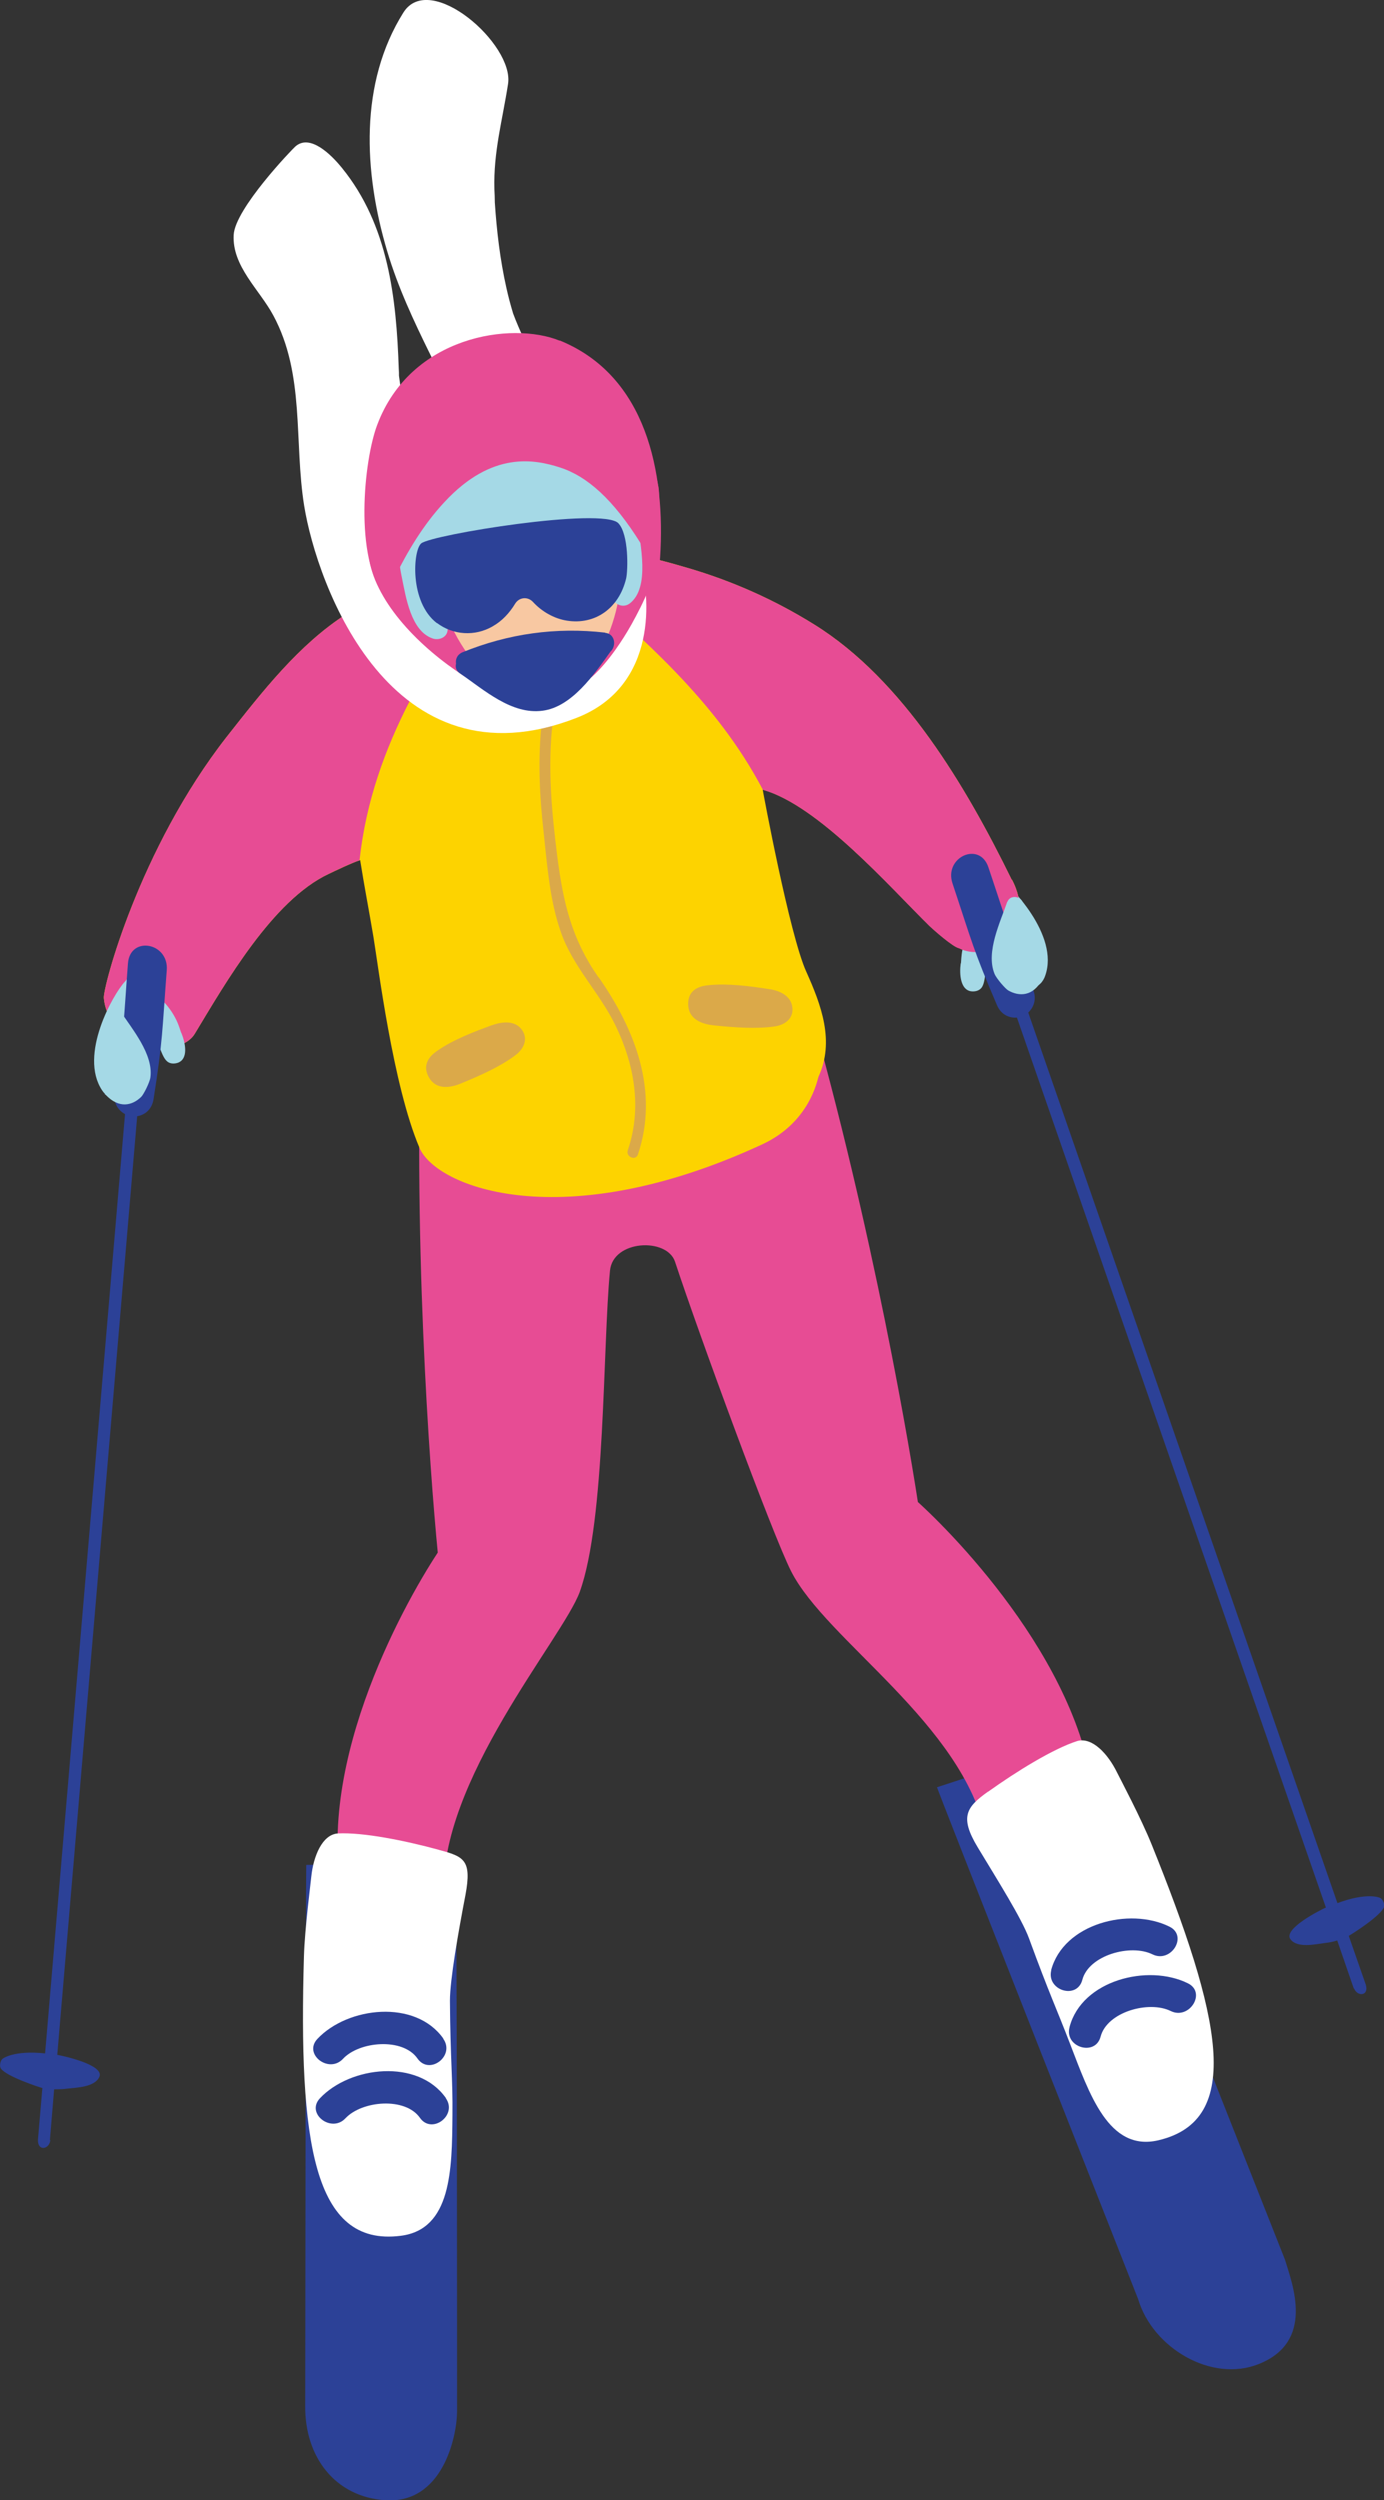 <?xml version="1.0" encoding="UTF-8"?>
<svg id="_イラスト" data-name="イラスト" xmlns="http://www.w3.org/2000/svg" viewBox="0 0 65.98 119.11">
  <rect x="0" y="0" width="65.98" height="119.11" fill="#333333" stroke="none"/>
  <defs>
    <style>
      .cls-1 {
        fill: #2c4197;
      }

      .cls-2 {
        fill: #fff;
      }

      .cls-3 {
        fill: #a5d9e6;
      }

      .cls-4 {
        fill: #e74c94;
      }

      .cls-5 {
        fill: #f8c8a2;
      }

      .cls-6 {
        fill: #fdd300;
      }

      .cls-7 {
        fill: #dba949;
      }
    </style>
  </defs>
  <path class="cls-1" d="m14.6,88.85c-.02.16-.05,25.78-.05,25.78-.02,2.42,1.42,4.34,3.84,4.49,2.69.16,3.39-2.98,3.4-4.23,0,0,0-25.88-.07-26.17l-7.13.13Z"/>
  <path class="cls-1" d="m44.67,85.15c.03.16,9.59,24.39,9.59,24.39.69,2.32,3.49,3.99,5.75,3.09,2.68-1.07,1.61-3.78,1.25-4.97,0,0-9.67-24.48-9.81-24.73l-6.78,2.22Z"/>
  <path class="cls-4" d="m43.76,71.57c-.58-3.77-2.58-15.12-5.89-26.08-.59-1.93-2.82,3.53-2.62,5.21-.65,0-1.3.37-1.64.94-.74-.61-1.67-.43-2.28.12-.01,0-.02-.01-.03-.02-.4-.23-.82-.24-1.2-.11-.62-.43-1.45-.52-2.05.06,0,0-.02.02-.02.02-.72-.39-1.68-.33-2.24.44-.46-.47-1.18-.67-1.82-.51-.22-1.68-3.73-6.42-3.83-4.4-.51,11.44.36,22.93.73,26.73-1.7,2.58-6.12,10.57-4.38,17,.14.53.36.92.69,1.17.4.95.98,1.89,2.01,2.2.16.05.3.08.45.1.48,1.68,1.61-2.19,1.52-4.14-.26-5.43,5.68-12.26,6.48-14.46,1.23-3.41,1.09-11.67,1.44-15.3.14-1.47,2.71-1.59,3.1-.43,1.14,3.46,4.62,12.93,5.53,14.74,1.67,3.31,8.21,7.27,9.3,12.6.39,1.92,2.95,5.39,3,3.64.13-.05.27-.12.41-.21.92-.55,1.26-1.61,1.41-2.62.25-.32.37-.76.38-1.3.1-6.66-6.16-13.31-8.44-15.39Z"/>
  <path class="cls-2" d="m47.11,85.36c1.36-.97,3.09-2.04,4.24-2.41.71-.21,1.47.61,1.9,1.49.15.3,1.15,2.19,1.65,3.43,3.3,8.18,4.42,13.14.32,14.1-2.37.55-3.28-2.2-4.22-4.63-.62-1.62-.97-2.33-1.94-4.98-.34-.94-1.52-2.81-2.45-4.35-.88-1.46-.53-1.92.49-2.65Z"/>
  <path class="cls-1" d="m50.11,93.87c.59-2.23,3.74-3.02,5.64-2.08.9.44.08,1.76-.81,1.32-1.04-.51-3.03.04-3.34,1.21-.25.97-1.73.51-1.48-.46Z"/>
  <path class="cls-1" d="m50.99,96.57c.59-2.23,3.74-3.02,5.64-2.08.9.44.07,1.76-.82,1.32-1.04-.51-3.03.04-3.34,1.22-.25.96-1.74.51-1.48-.45Z"/>
  <path class="cls-6" d="m48.23,41.91c-2.15-4.39-5.16-9.52-9.42-12.16-1.88-1.17-3.9-2.07-6.02-2.69-2.37-.7-4.9-1.29-7.36-.77-.67.14-1.01.67-1.06,1.22-.1-.07-.21-.13-.33-.17-2.78-1.03-5,.29-7.52,1.91-2.28,1.46-4.02,3.71-5.7,5.84-4.2,5.37-5.92,11.99-5.87,12.46.13,1.45,1.48,2.15,2.76,2.34.54.08,1.27-.14,1.57-.63,1.47-2.43,3.71-6.36,6.38-7.62.32-.15,1.15-.55,1.51-.66.18,1.15.44,2.5.63,3.64.22,1.31.93,7.1,2.2,10.07.8,1.88,6.82,4.24,16.34-.17,2.29-1.06,2.63-3.11,2.68-3.22.78-1.69.13-3.42-.58-5-.8-1.75-2.08-8.66-2.08-8.68,2.65.75,6,4.57,7.95,6.49.18.17,1.11,1,1.41,1.06.62.31,1.39.21,1.94-.24.03-.03.31-.24.41-.35,1.07-1.13.22-2.57.17-2.68Z"/>
  <path class="cls-4" d="m16.52,29.25c-2.28,1.46-4.02,3.71-5.7,5.84-4.2,5.36-5.92,11.99-5.87,12.46.13,1.45,1.48,2.15,2.76,2.34.54.08,1.27-.14,1.57-.63,1.47-2.43,3.71-6.36,6.38-7.62.31-.15,1.1-.53,1.48-.65.61-5.65,3.67-9.96,6.26-13.84-2.49-.63-4.56.61-6.88,2.1Z"/>
  <path class="cls-3" d="m7.51,46.06c-.58-.27-1.13.16-1.54.69-.56.58-2.23,3.51-1.1,5.2.16.25.47.48.78.37.39-.13.34-.64.38-.97.02-.15-.04-.26-.13-.33,0-.15.02-.31.05-.46.17-.86.6-1.67,1.1-2.38.21-.29.69-2,.45-2.12Z"/>
  <path class="cls-3" d="m8.64,49.21c-.08-.19-.21-.9-1.01-1.66-.34-.32-1,.29-.7.61-.05.11-.05.25.04.37.55.77.66,1.76,1,2.04.14.12.35.12.52.06.49-.19.36-.91.16-1.41Z"/>
  <path class="cls-1" d="m2.38,101.95l.2-2.41c.2,0,.4,0,.61-.03.45-.05,1.34-.07,1.55-.57.23-.56-1.7-.99-2.01-1.04l3.81-44.72c.37-.06.7-.32.78-.81.45-2.85.41-3.27.63-6.15.1-1.32-1.75-1.65-1.85-.32-.22,2.88-.18,3.3-.63,6.15-.08.49.15.84.49,1.03l-3.81,44.75c-1.51-.16-2.02.25-2.03.26-.11.08-.16.36-.07.47.27.37,1.78.87,1.97.92l-.21,2.45c-.03.57.53.49.59.04Z"/>
  <path class="cls-3" d="m5.74,48.16c-.21-.32-.75-.08-.69.29.1.61.24,1.2.41,1.79,0,.04,0,.07,0,.11,0,.06.02.13.03.19-.07.08-.12.18-.11.31,0,.01,0,.03,0,.05-.03.03-.06.07-.08.11-.04.04-.07.08-.09.12-.1.03-.18.1-.23.19-.16.12-.23.33-.07.52.05.06.12.18.15.18.06.12-.14.09-.03.13.64.69,1.28.52,1.7.11.11-.1.41-.69.44-.93.15-1.11-.88-2.31-1.44-3.17Z"/>
  <path class="cls-3" d="m45.52,41.92c.01-.16.1-.33.31-.5.49-.41,1.12-.12,1.65.29.68.42,3.03,2.85,2.35,4.77-.09.28-.33.58-.66.55-.41-.03-.5-.54-.61-.85-.05-.14-.02-.26.05-.35-.05-.15-.1-.3-.16-.44-.38-.79-1-1.47-1.66-2.04-.28-.23-.79-.56-1.08-.93-.03-.02-.05-.03-.08-.05-.2-.12-.2-.31-.11-.46Z"/>
  <path class="cls-3" d="m45.81,45.9c.03-.21-.02-.93.57-1.86.25-.39,1.03.03.83.42.07.1.11.22.05.36-.34.88-.2,1.87-.46,2.23-.11.15-.31.2-.49.18-.52-.06-.58-.8-.51-1.33Z"/>
  <path class="cls-2" d="m20.92,88.13c-1.61-.44-3.61-.84-4.81-.78-.75.05-1.17,1.09-1.27,2.06-.03.33-.31,2.46-.35,3.79-.25,8.81.43,13.85,4.61,13.32,2.42-.3,2.45-3.15,2.47-5.75.02-1.73-.1-2.63-.12-5.45,0-1,.4-3.27.74-5.04.31-1.67-.07-1.83-1.28-2.15Z"/>
  <path class="cls-1" d="m21.14,97.13c-1.33-1.89-4.56-1.53-6.01.01-.68.73.55,1.67,1.22.95.78-.84,2.85-1.02,3.55-.02.57.82,1.81-.12,1.23-.94Z"/>
  <path class="cls-4" d="m48.23,41.91c-2.15-4.39-5.16-9.52-9.42-12.16-1.88-1.17-3.9-2.07-6.02-2.69-1.91-.56-3.92-1.05-5.92-.95-.06.5.1,1.03.57,1.46,3.07,2.77,6.67,5.75,8.93,10.06,2.65.75,5.99,4.57,7.94,6.49.18.17,1.11,1,1.41,1.06.62.31,1.39.21,1.94-.24.03-.03.31-.24.41-.35,1.07-1.13.22-2.57.17-2.68Z"/>
  <path class="cls-1" d="m21.26,99.96c-1.33-1.89-4.56-1.53-6.01.01-.68.73.55,1.67,1.22.95.79-.84,2.85-1.02,3.55-.02.57.81,1.81-.13,1.23-.94Z"/>
  <path class="cls-7" d="m28.53,46.56c-1.28-1.82-1.68-3.57-1.96-5.74-.27-2.14-.47-4.27-.22-6.42.03-.33-.48-.4-.51-.08-.21,1.79-.12,3.57.08,5.36.17,1.57.29,3.24.82,4.73.57,1.65,1.86,2.9,2.61,4.46.9,1.86,1.26,3.93.58,5.93-.11.31.37.52.48.21,1.02-3.02-.13-5.96-1.87-8.45Z"/>
  <path class="cls-7" d="m36.64,47.12c-.89-.14-1.98-.28-2.88-.18-.17.02-1,.08-.95.95.04.89,1.12.95,1.3.97.89.09,1.96.17,2.84.04.44-.07.85-.34.83-.83-.02-.62-.61-.88-1.14-.95Z"/>
  <path class="cls-7" d="m23.46,48.84c-.85.31-1.87.7-2.61,1.22-.14.1-.83.54-.39,1.29.46.77,1.44.3,1.61.23.82-.34,1.8-.77,2.52-1.32.35-.27.58-.7.34-1.12-.31-.54-.96-.48-1.46-.3Z"/>
  <path class="cls-1" d="m64.54,94.74l-.79-2.29c-.19.06-.39.1-.59.12-.45.06-1.32.26-1.64-.18-.36-.49,1.4-1.38,1.69-1.51l-14.73-42.4c-.37.03-.76-.14-.95-.59-1.14-2.65-1.21-3.07-2.12-5.8-.42-1.25,1.29-2.03,1.71-.77.92,2.73.99,3.15,2.12,5.8.19.45.06.86-.22,1.12l14.74,42.43c1.42-.53,2.02-.26,2.03-.25.13.05.24.31.19.44-.17.43-1.52,1.28-1.68,1.37l.81,2.32c.17.54-.39.6-.56.18Z"/>
  <path class="cls-3" d="m48.03,42.96c.13-.36.71-.26.74.11.06.61.07,1.22.05,1.84.01.03.03.07.03.11,0,.07.01.13.01.19.09.06.16.15.19.28,0,.01,0,.03.01.05.04.02.07.05.1.09.05.03.09.06.12.09.1.01.21.05.27.13.18.07.3.26.19.48-.03.07-.07.21-.11.21-.02.13.16.05.06.12-.44.83-1.11.82-1.62.53-.13-.07-.57-.57-.66-.8-.42-1.04.28-2.46.61-3.43Z"/>
  <g>
    <path class="cls-2" d="m30.51,26.84c-.67-2.07-3.71-.76-3.1,1.29.21.69.27,1.41.11,2.05-.02.04-.05.09-.08.13,0,0-.02.02-.02.03-.06-.6-.23-1.21-.51-1.8-.61-1.25-1.56-2.24-2.64-3.1-1.04-.83-.58.73-1.73.04-.44-.53-2.42-3.55-2.69-4.2-.46-1.07-.68-2.22-.83-3.38,0-.11,0-.22-.01-.33-.11-3.37-.5-6.85-2.7-9.56-.54-.67-1.54-1.64-2.23-1.03-.12.1-2.87,2.95-2.94,4.21-.08,1.49,1.22,2.6,1.88,3.82,1.53,2.82.99,6.02,1.48,9.08.61,3.79,4.15,13.56,12.99,10.11,3.93-1.53,3.49-5.93,3.03-7.35Z"/>
    <path class="cls-2" d="m22.77,21.73c0,.25.05.52.19.81.1.2.2.4.3.6.44.86,1.22,1.11,1.9.94.53.58,1.6.56,2.2.11.8-.6.77-1.58.31-2.35-.2-.33-.38-.67-.57-1,.08-.4.03-.84-.23-1.27-.89-1.5-1.8-3.01-2.41-4.64-.12-.4-.23-.81-.32-1.22-.3-1.34-.46-2.7-.55-4.06,0-.21-.01-.42-.02-.63-.05-1.79.38-3.27.65-5.02.3-1.89-3.73-5.41-4.99-3.4-2.1,3.35-1.9,7.58-.77,11.37,1.02,3.43,3.02,6.44,4.3,9.76Z"/>
  </g>
  <path class="cls-4" d="m23.04,30.34c-.48-.8-1.01-1.56-1.57-2.3-.22-.29-.53-.25-.72-.07-.24-.3-.47-.6-.7-.88-.13-.15-.3-.19-.46-.18-.19-.23-.37-.47-.54-.71-.12-.18-.31-.22-.48-.19-.23-.06-.49.01-.59.21-.12.11-.39.3-.37.46.35,2.06,2.4,4.17,4.53,5.54.4.26,1.02-.43.79-.8-.05-.08-.1-.15-.15-.22.08-.05.15-.11.2-.19.16-.16.22-.42.06-.67Z"/>
  <path class="cls-4" d="m31.38,25.74c-.01-.46-.67-.59-.92-.25-.07.09-.13.19-.19.28-.02.01-.04.02-.06.03-.19-.3-.74-.32-.93.07,0,0,0,0,0,.01,0-.01,0-.02-.01-.03-.09-.22-.31-.33-.54-.31-.01,0-.02,0-.04,0-.43.03-.52.46-.37.75.11.43-.56,1.54-.75,1.92-.37.73-.8,1.41-1.17,2.14-.15.3.09.67.4.72.04,0,.09,0,.13,0,.1.27.39.45.65.34-.28.3.25,1.19.65.83.78-.71,1.46-1.75,1.88-2.5.57-1.03,1.14-2.19,1.26-3.39.02-.13.03-.27.04-.4,0-.06,0-.11-.02-.17,0-.01,0-.02,0-.03Z"/>
  <path class="cls-4" d="m26.68,16.23c-2.29-.93-7.11-.23-8.7,4.02-.64,1.7-1.1,6.32.37,8.19,1.54,1.96,3.31,1.39,2.94-1.08-.05-.34-.11-.76-.17-1.22.68.09,1.33-.15,1.81-.79.02-.02.04-.04.05-.07.04-.06.08-.11.11-.17.2-.15.39-.3.6-.44.41-.28.82-.53,1.27-.75.15-.07.3-.14.46-.19.64-.06,1.28-.03,1.92.11.02.1.04.21.05.32.06.93-.1,1.93-.17,2.6-.24,2.08,2.49,2.89,3.11.92.28-.28,1.07,0,1.14-1.12.26-4.05-.65-8.66-4.79-10.34Z"/>
  <path class="cls-5" d="m20.78,27.3c-.46-3.67,1.13-6.89,3.55-7.19,2.42-.3,4.75,2.42,5.21,6.09.46,3.67-1.76,6.84-3.55,7.19-1.86.37-4.75-2.43-5.21-6.09Z"/>
  <path class="cls-3" d="m30.4,24.86c-.08-.82-.89-7.3-6.33-6.76-6.51.65-5.13,8.4-4.91,9.42.19.93.43,2.55,1.47,2.9.3.1.68-.05.71-.4.1-.98-.13-1.93-.28-2.9.55.13,1.17.11,1.78.04,1.68-.2,3.4-.35,5.06-.64.37-.06.69-.17.95-.3.11.73.22,1.46.33,2.19.06.38.51.58.83.35,1.01-.76.49-2.86.39-3.89Z"/>
  <path class="cls-1" d="m20.83,29.68c.78.59,1.82.64,2.64.17.47-.26.82-.65,1.09-1.09.19-.31.6-.35.85-.08.43.47,1.03.8,1.62.89,1.33.21,2.48-.58,2.82-2.01.09-.4.13-2.1-.37-2.63-.74-.78-8.9.54-9.4.96-.39.33-.57,2.79.75,3.8Z"/>
  <path class="cls-1" d="m28.85,30.14c-2.35-.27-4.62.05-6.81.94-.25.11-.33.33-.3.54-.04.16,0,.34.2.47,1.14.78,2.45,1.97,3.93,1.77,1.4-.18,2.47-1.75,3.23-2.81.29-.26.24-.85-.25-.9Z"/>
  <path class="cls-4" d="m31.38,23.17c-.19-1.49-1.8-2.68-2.92-3.77-.59-.75-1.25-1.43-1.99-2.07-.25-.22-.52-.26-.76-.18-.14-.03-.3,0-.42.09-.03.02-.05.03-.07.05-.05.03-.08.07-.11.12-.02,0-.03,0-.06-.01-.33-.07-.51,0-.83.1-.13.04-.25.09-.38.13-.05-.06-.12-.1-.19-.12-.01,0-.02,0-.03-.01-.01,0-.02,0-.03,0-.13-.04-.28-.02-.43.09-.38.28-.77.57-1.15.85-.22-.15-.52-.16-.67.11-.12.2-.24.41-.37.61-.17-.28-.57-.4-.82-.05-.86,1.19-1.3,2.62-1.83,3.98-.08.21-.04.38.06.5-.06.15-.13.3-.19.44-.12.29.05.56.29.67,0,.09.02.18.05.25-.16.36-.29.75-.37,1.15-.03.13,0,.24.05.33-.13.25-.05.08-.17.32-.3.6.44,1.42.74.83.64-1.3,1.4-2.58,2.4-3.65,2.29-2.48,4.35-2.03,5.51-1.66,1.31.42,2.55,1.53,3.85,3.61.53.86,1.03-1.31.85-2.71Z"/>
</svg>